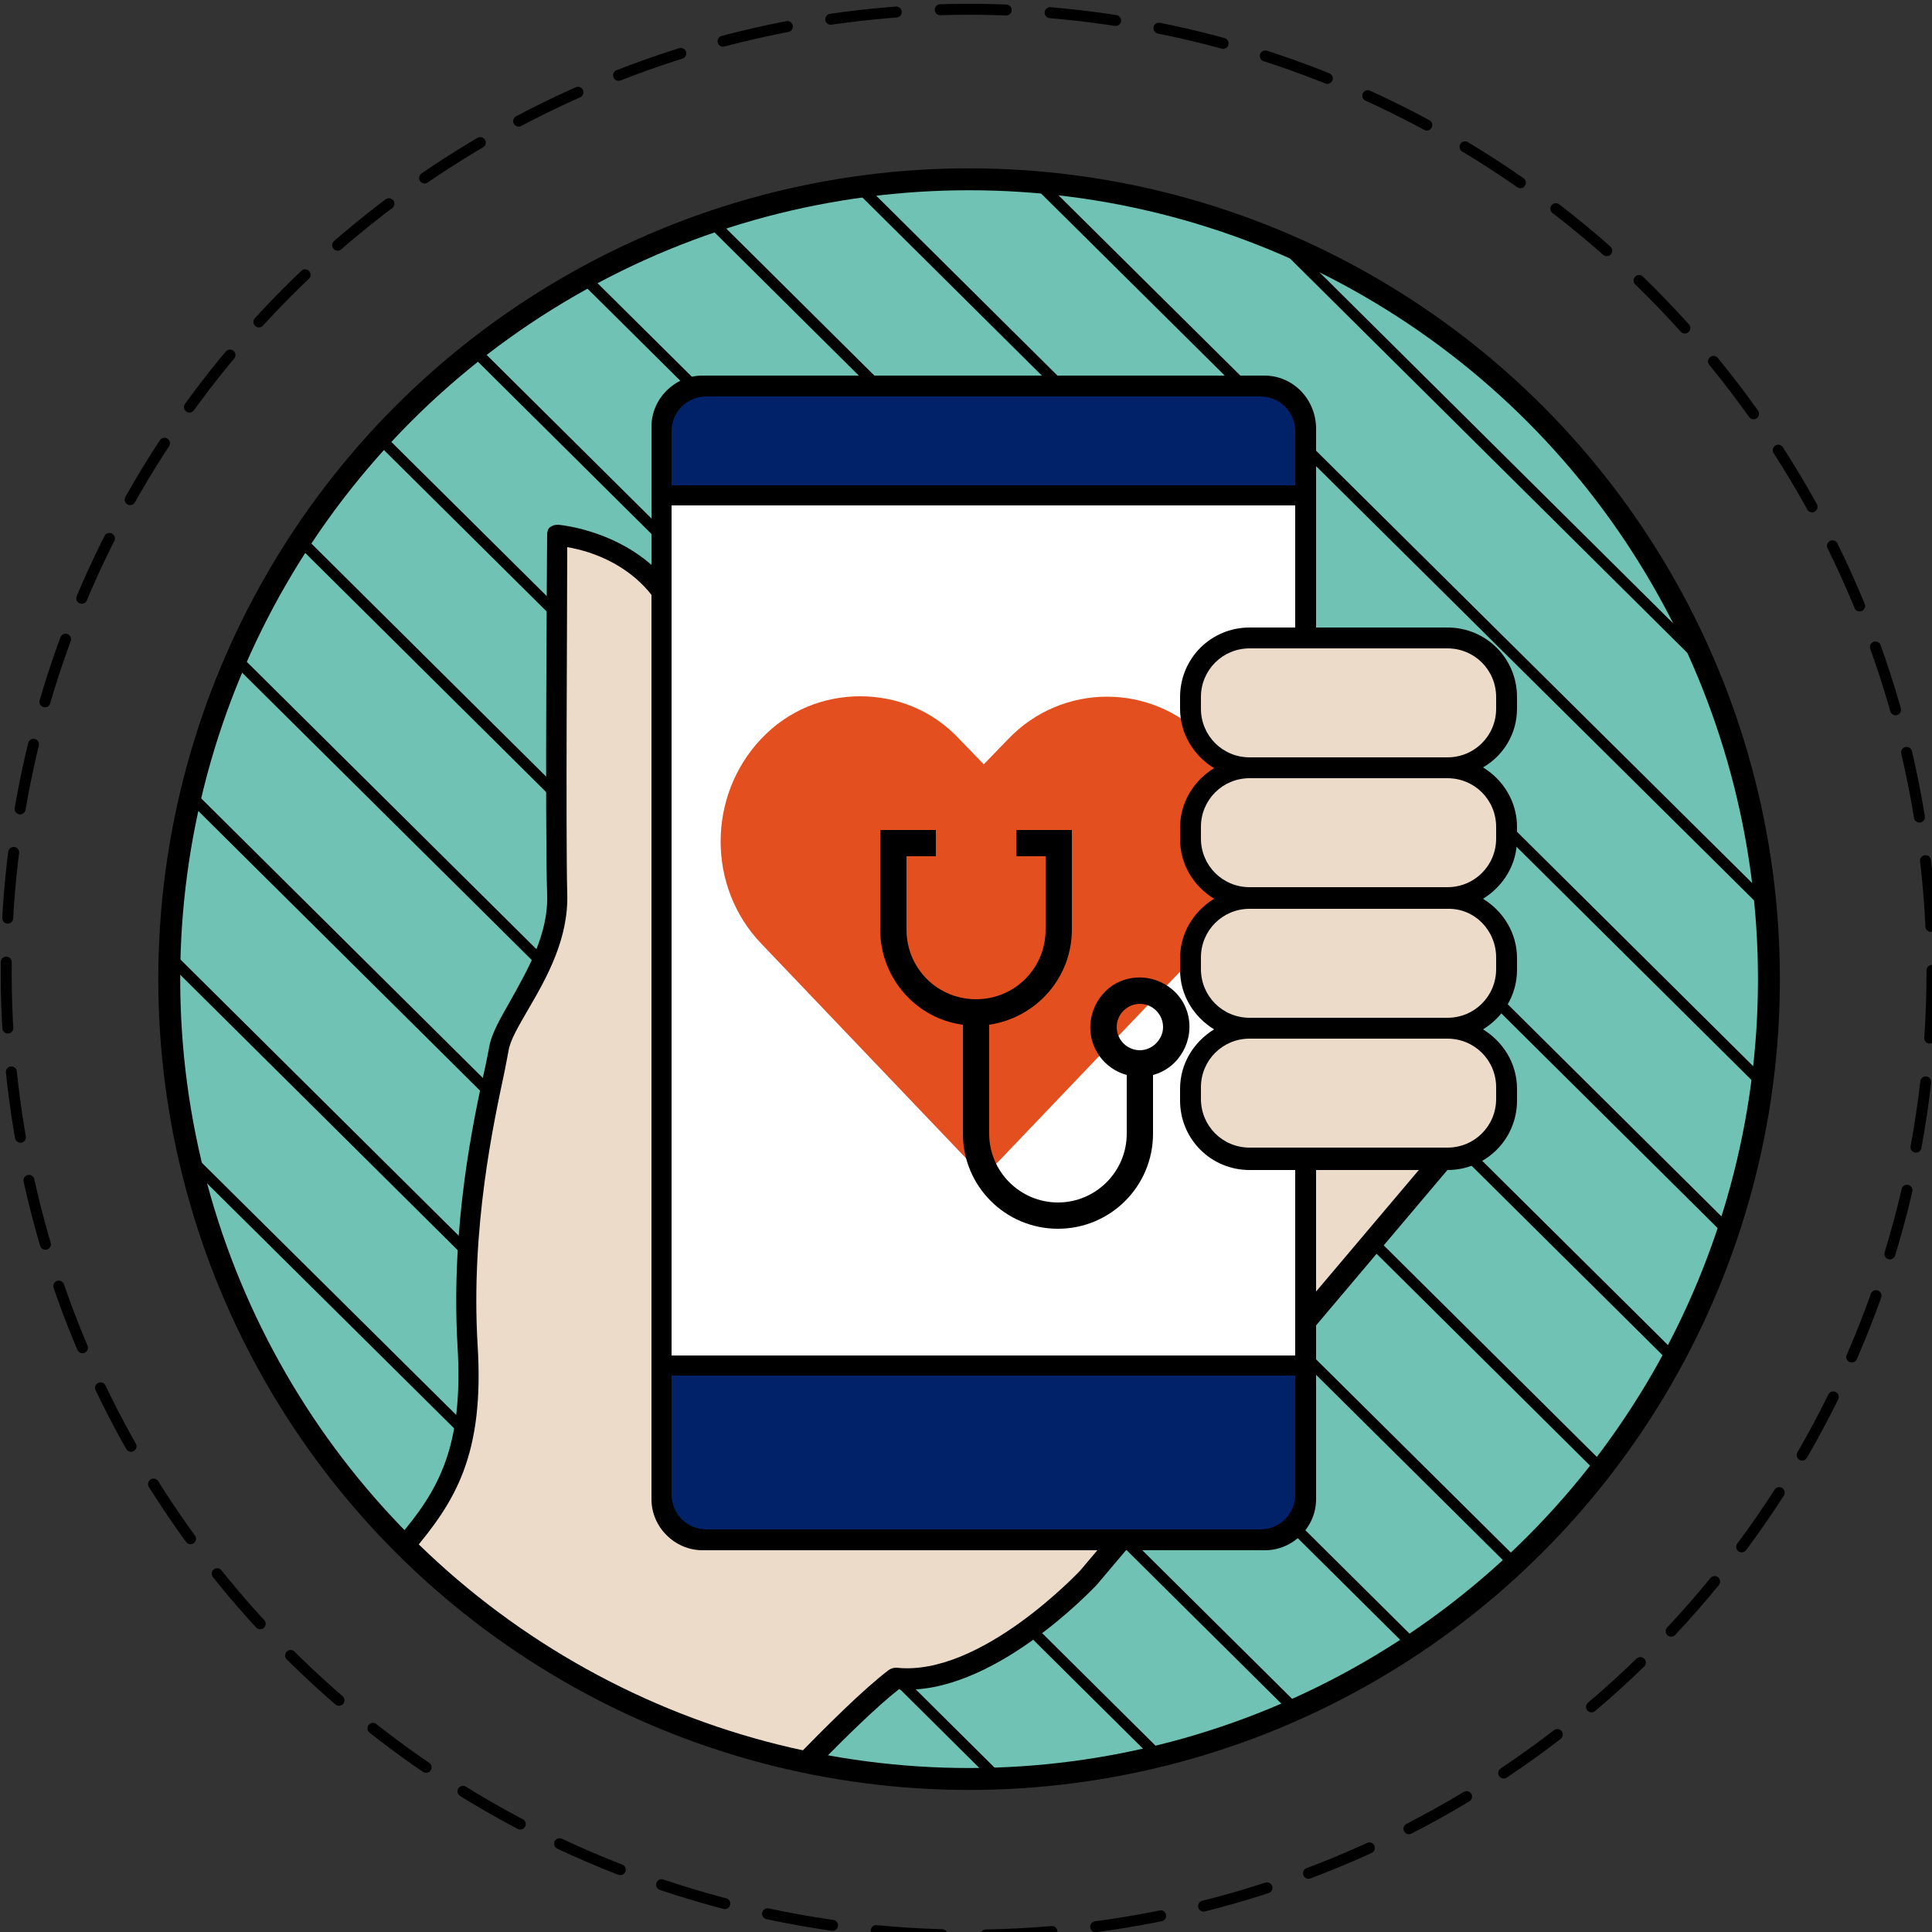 <?xml version="1.0" encoding="utf-8"?>
<!-- Generator: Adobe Illustrator 25.0.1, SVG Export Plug-In . SVG Version: 6.00 Build 0)  -->
<svg version="1.1" id="Layer_1" xmlns="http://www.w3.org/2000/svg" xmlns:xlink="http://www.w3.org/1999/xlink" x="0px" y="0px"
	 viewBox="0 0 250 250" style="enable-background:new 0 0 250 250;" xml:space="preserve">
<rect x="0" y="0" width="250" height="250" fill="#333333" stroke="none"/>
<style type="text/css">
	.st0{fill:#6FC2B4;}
	.st1{clip-path:url(#SVGID_1_);}
	.st2{fill:none;stroke:#000000;stroke-width:1.419;stroke-miterlimit:10;}
	.st3{fill:#EDDBCA;}
	.st4{fill:#FFFFFF;}
	.st5{fill:#012169;}
	.st6{fill:#E34F1F;}
	.st7{fill:none;stroke:#000000;stroke-width:2.837;stroke-linecap:round;stroke-linejoin:round;stroke-miterlimit:10;}
	
		.st8{fill:none;stroke:#000000;stroke-width:1.419;stroke-linecap:round;stroke-miterlimit:10;stroke-dasharray:8.538,5.692,0,0;}
</style>
<g>
	<circle class="st0" cx="125.4" cy="126.7" r="103.5"/>
	<g>
		<defs>
			<circle id="SVGID_3_" cx="125.4" cy="126.7" r="103.5"/>
		</defs>
		<clipPath id="SVGID_1_">
			<use xlink:href="#SVGID_3_"  style="overflow:visible;"/>
		</clipPath>
		<g class="st1">
			<line class="st2" x1="290.2" y1="131.3" x2="113.8" y2="-43.8"/>
			<line class="st2" x1="278.4" y1="143.1" x2="102" y2="-32"/>
			<line class="st2" x1="266.7" y1="154.9" x2="90.2" y2="-20.1"/>
			<line class="st2" x1="254.9" y1="166.8" x2="78.5" y2="-8.3"/>
			<line class="st2" x1="243.1" y1="178.6" x2="66.7" y2="3.5"/>
			<line class="st2" x1="231.3" y1="190.4" x2="54.9" y2="15.4"/>
			<line class="st2" x1="219.5" y1="202.3" x2="43.1" y2="27.2"/>
			<line class="st2" x1="207.8" y1="214.1" x2="31.3" y2="39"/>
			<line class="st2" x1="196" y1="225.9" x2="19.6" y2="50.8"/>
			<line class="st2" x1="184.2" y1="237.7" x2="7.8" y2="62.7"/>
			<line class="st2" x1="172.4" y1="249.6" x2="-4" y2="74.5"/>
			<line class="st2" x1="160.6" y1="261.4" x2="-15.8" y2="86.3"/>
			<line class="st2" x1="148.9" y1="273.2" x2="-27.6" y2="98.2"/>
			<line class="st2" x1="137.1" y1="285.1" x2="-39.3" y2="110"/>
		</g>
	</g>
	<path d="M179.4,121.2c-0.2-0.6-0.7-0.9-1.3-0.9H94.1c-0.6-4.3-2.7-20-3.6-33.8c-1.1-17.2-18.2-18.6-18.3-18.6c-0.4,0-0.7,0.1-1,0.3
		c-0.3,0.2-0.4,0.6-0.4,1c0,0.4-0.3,37.8,0,46.5c0.2,5.2-2.6,9.9-4.7,13.7c-1.3,2.3-2.5,4.3-2.8,6.1c-0.1,0.6-0.3,1.5-0.5,2.5
		c-1.5,6.7-4.5,20.6-3.6,36.1c0.8,13.1-2.4,18.7-7.7,24.9c14.4,14.8,33.3,25.3,54.4,29.4c3.6-3.7,7.6-7.6,10.4-9.8
		c12,0.9,25-12.9,25.6-13.5l45.9-54.3c0.3-0.3,0.4-0.8,0.3-1.2L179.4,121.2z"/>
	<path class="st3" d="M92.9,123c-0.7,0-1.2-0.5-1.3-1.1c0-0.2-2.7-19-3.8-35.1C87,74.4,77.1,71.4,73.4,70.8c0,7.1-0.2,37.3,0,44.8
		c0.2,5.9-2.7,11-5.1,15.1c-1.2,2.1-2.3,3.9-2.5,5.3c-0.1,0.6-0.3,1.5-0.5,2.6c-1.4,6.6-4.4,20.2-3.5,35.4
		c0.9,14.3-2.9,20.3-8.5,26.9c13.5,13.1,30.5,22.6,49.4,26.8c4.2-4.3,9-9.1,12.3-11.6c0.3-0.2,0.6-0.3,1-0.3
		c10.9,1.2,23.7-12.5,23.8-12.6l45.4-53.7l-7.9-26.6H92.9z"/>
	<path d="M163.6,48.6h-0.5H91.4h-0.5c-3.6,0-6.6,3-6.6,6.6V194c0,3.6,3,6.6,6.6,6.6h0.5h71.8h0.5c3.6,0,6.6-3,6.6-6.6v-0.5v-16.7
		V64.1v-8.3v-0.5C170.2,51.6,167.3,48.6,163.6,48.6z"/>
	<rect x="86.9" y="65.4" class="st4" width="80.7" height="110"/>
	<path class="st5" d="M163.1,51.3c2.5,0,4.5,2,4.5,4.5v7H86.9v-7c0-2.5,2-4.5,4.5-4.5H163.1z"/>
	<path class="st5" d="M91.4,197.9c-2.5,0-4.5-2-4.5-4.5v-15.4h80.7v15.4c0,2.5-2,4.5-4.5,4.5H91.4z"/>
	<path class="st6" d="M111.3,90.1c-4.7,0-9.3,1.8-12.8,5.5c-7,7.4-7,19.2,0,26.5l26.9,28.2c1,1,2.7,1.1,3.7,0.1c0,0,0.1-0.1,0.1-0.1
		c9-9.4,17.9-18.8,26.9-28.1c7-7.4,7-19.2,0-26.5c-7-7.4-18.7-7.4-25.7,0l-3.1,3.2l-3.1-3.2C120.7,91.9,116,90.1,111.3,90.1z"/>
	<g>
		<path d="M121.1,110.8v-3.4h-7.2v12.9c0,6.2,4.6,11.5,10.7,12.3v14.1c0,6.8,5.5,12.3,12.3,12.3s12.3-5.5,12.3-12.3c0,0,0,0,0,0
			v-7.6c3.4-0.9,5.4-4.5,4.5-7.9c-0.9-3.4-4.5-5.4-7.9-4.5s-5.4,4.5-4.5,7.9c0.6,2.2,2.3,3.9,4.5,4.5v7.6c0,4.9-4,8.9-8.9,8.9
			c-4.9,0-8.9-4-8.9-8.9c0,0,0,0,0,0v-14.1c6.1-0.9,10.7-6.1,10.7-12.3v-12.9h-7.2v3.4h3.8v9.5c0,5-4,9-9,9c-5,0-9-4-9-9l0,0v-9.5
			H121.1z M144.5,132.9c0-1.7,1.4-3,3-3c1.7,0,3,1.4,3,3s-1.4,3-3,3S144.5,134.6,144.5,132.9L144.5,132.9z"/>
	</g>
	<path d="M196.3,91.7v-1.5c0-5-4-9-9-9h-25.6c-5,0-9,4-9,9v1.5c0,3.3,1.8,6.1,4.4,7.7c-2.6,1.6-4.4,4.4-4.4,7.7v1.5
		c0,3.3,1.8,6.1,4.4,7.7c-2.6,1.6-4.4,4.4-4.4,7.7v1.5c0,3.3,1.8,6.1,4.4,7.7c-2.6,1.6-4.4,4.4-4.4,7.7v1.5c0,5,4,9,9,9h25.6
		c5,0,9-4,9-9v-1.5c0-3.3-1.8-6.1-4.4-7.7c2.6-1.6,4.4-4.4,4.4-7.7v-1.5c0-3.3-1.8-6.1-4.4-7.7c2.6-1.6,4.4-4.4,4.4-7.7V107
		c0-3.3-1.8-6.1-4.4-7.7C194.5,97.8,196.3,95,196.3,91.7z"/>
	<path class="st3" d="M193.6,140.7v1.5c0,3.5-2.8,6.3-6.3,6.3h-25.6c-3.5,0-6.3-2.8-6.3-6.3v-1.5c0-3.5,2.8-6.3,6.3-6.3h25.6
		C190.8,134.4,193.6,137.2,193.6,140.7z"/>
	<path class="st3" d="M193.6,123.9v1.5c0,3.5-2.8,6.3-6.3,6.3h-25.6c-3.5,0-6.3-2.8-6.3-6.3v-1.5c0-3.5,2.8-6.3,6.3-6.3h25.6
		C190.8,117.5,193.6,120.4,193.6,123.9z"/>
	<path class="st3" d="M193.6,107v1.5c0,3.5-2.8,6.3-6.3,6.3h-25.6c-3.5,0-6.3-2.8-6.3-6.3V107c0-3.5,2.8-6.3,6.3-6.3h25.6
		C190.8,100.7,193.6,103.5,193.6,107z"/>
	<path class="st3" d="M193.6,91.7c0,3.5-2.8,6.3-6.3,6.3h-25.6c-3.5,0-6.3-2.8-6.3-6.3v-1.5c0-3.5,2.8-6.3,6.3-6.3h25.6
		c3.5,0,6.3,2.8,6.3,6.3V91.7z"/>
	<circle class="st7" cx="125.4" cy="126.7" r="103.5"/>
</g>
<g>
	<circle class="st8" cx="125.4" cy="125.8" r="124.6"/>
</g>
</svg>
